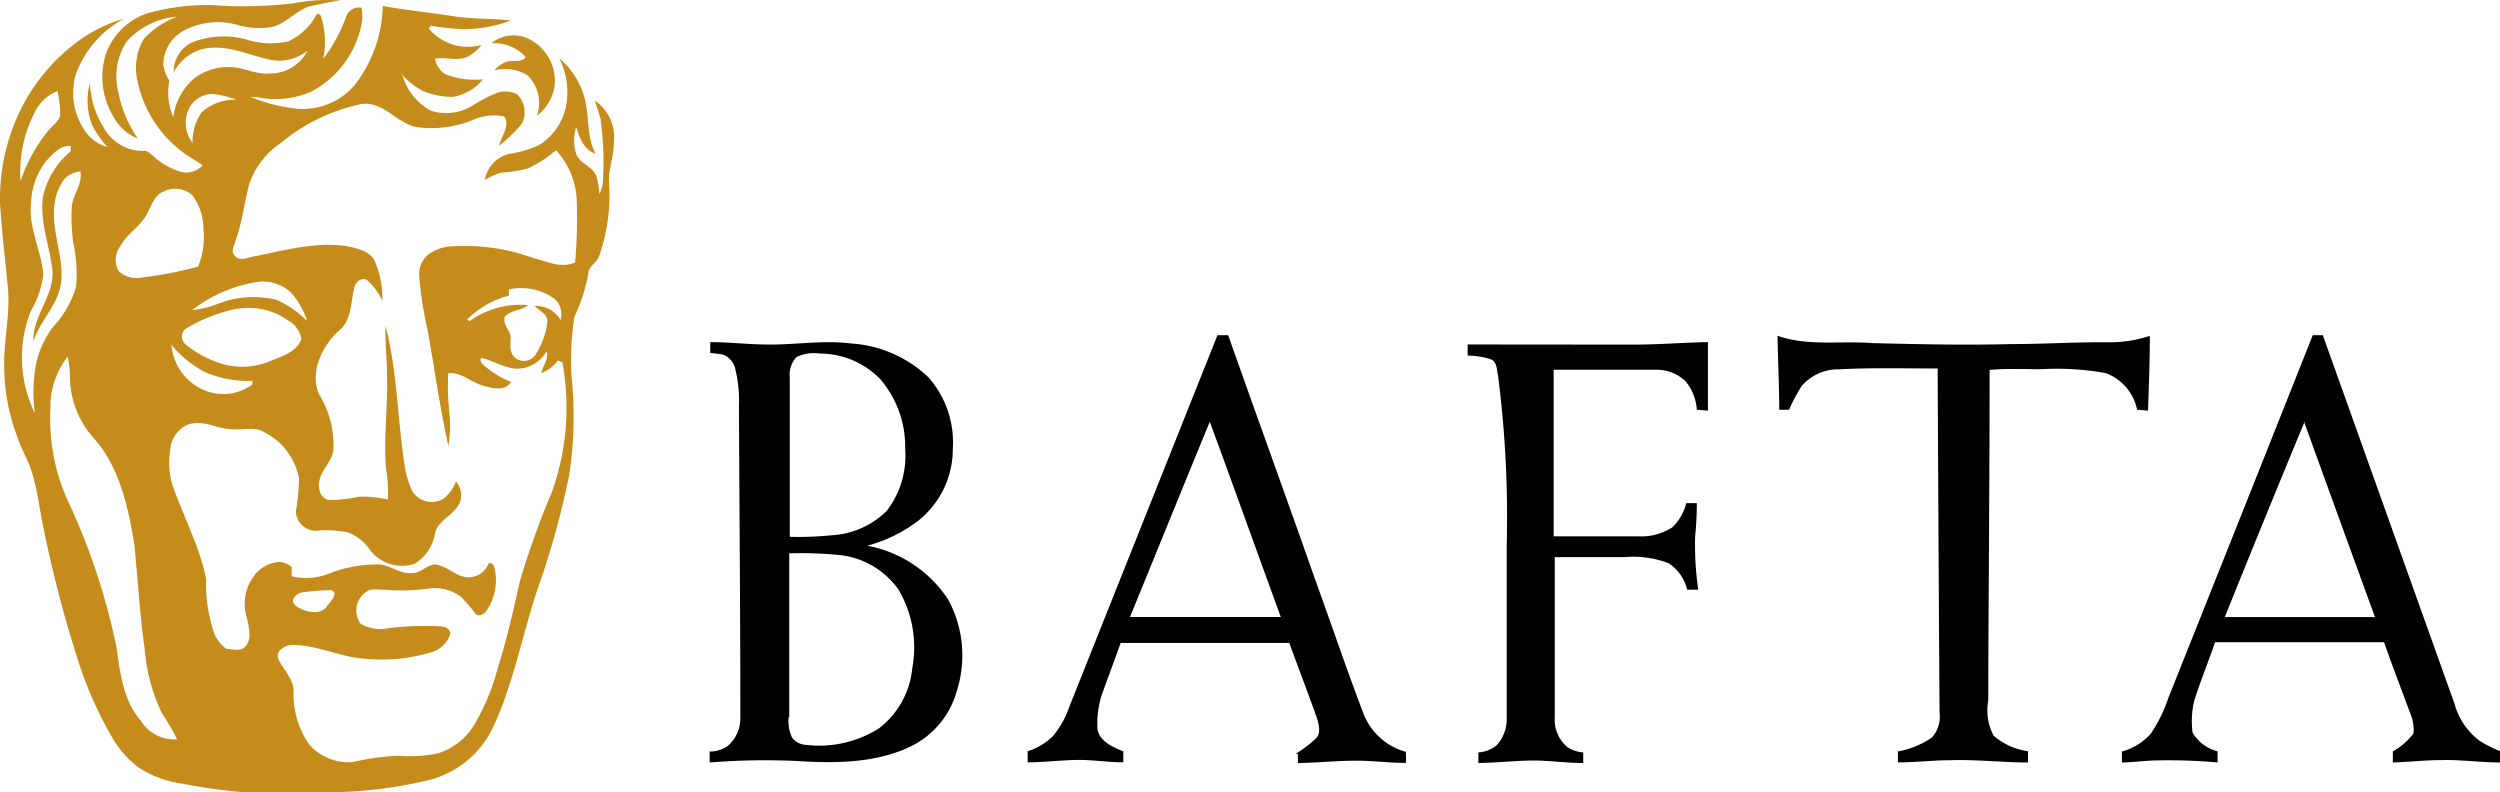 <?xml version="1.0" encoding="UTF-8"?>
<svg xmlns="http://www.w3.org/2000/svg" id="Layer_1" data-name="Layer 1" width="183.107" height="58.032" viewBox="0 0 183.107 58.032">
  <path id="Path_13732" data-name="Path 13732" d="M21.461.264A12.591,12.591,0,0,1,24.9.061a20.341,20.341,0,0,0-2.349.458c-1.017.356-1.709,1.322-2.787,1.5a5.655,5.655,0,0,1-2.471-.193,5.34,5.34,0,0,0-3.987.5,2.9,2.9,0,0,0-1.383,2.41,2.827,2.827,0,0,0,.448,1.19,4.546,4.546,0,0,0,.285,2.675,4.536,4.536,0,0,1,1.485-2.8,4.068,4.068,0,0,1,2.644-.865c1.017,0,1.943.58,2.97.468a3.051,3.051,0,0,0,2.736-1.678,3.3,3.3,0,0,1-2.594.7c-1.709-.325-3.417-1.261-5.187-.783a3.4,3.4,0,0,0-2.034,1.688,2.451,2.451,0,0,1,1.292-2.177A6.3,6.3,0,0,1,17.952,2.9a5.919,5.919,0,0,0,3.122.153,4.373,4.373,0,0,0,2.034-1.9c.112-.224.366-.061.386.132a6.1,6.1,0,0,1,.142,3.051,11.4,11.4,0,0,0,1.709-3.173,1.017,1.017,0,0,1,1.1-.58,2.98,2.98,0,0,1,0,1.2A7.119,7.119,0,0,1,22.7,6.763a6.672,6.672,0,0,1-3.377.468,5.863,5.863,0,0,0-1.017-.112,12.357,12.357,0,0,0,3.5.875,5,5,0,0,0,4.16-1.77A9.825,9.825,0,0,0,28,.457c1.76.325,3.539.488,5.309.773,1.332.193,2.685.142,4.068.295a9.8,9.8,0,0,1-3.58.631,20.636,20.636,0,0,1-2.268-.244l-.173.183a3.722,3.722,0,0,0,3.875,1.22,3.234,3.234,0,0,1-1.017.865c-.763.346-1.587,0-2.39.142a1.749,1.749,0,0,0,.722,1.119,5.807,5.807,0,0,0,2.8.386,3.641,3.641,0,0,1-2.207,1.292A5.909,5.909,0,0,1,30.96,6.7a5.93,5.93,0,0,1-1.637-1.3l.153.234a4.292,4.292,0,0,0,2.054,2.5,3.672,3.672,0,0,0,3.051-.386,11.93,11.93,0,0,1,1.79-.926,1.932,1.932,0,0,1,1.465.1A1.841,1.841,0,0,1,38.171,9.1,9.927,9.927,0,0,1,36.5,10.7c.224-.7.865-1.627.376-2.156a3.753,3.753,0,0,0-2.3.275,7.984,7.984,0,0,1-4.16.5C29,9.021,28.031,7.424,26.444,7.638a13.578,13.578,0,0,0-5.889,2.838,5.95,5.95,0,0,0-2.339,3.051c-.366,1.393-.519,2.827-1.017,4.18-.081.325-.346.712-.061,1.017.366.509,1.017.122,1.515.061,2.207-.437,4.455-1.078,6.723-.732.742.163,1.648.325,2.034,1.088a6.855,6.855,0,0,1,.559,2.9,4.709,4.709,0,0,0-1.1-1.485c-.366-.275-.834.092-.936.458-.285,1.078-.173,2.37-1.078,3.173-1.282,1.129-2.217,3.051-1.536,4.689a7.12,7.12,0,0,1,1.068,4.068c-.071.844-.824,1.414-1.017,2.227-.132.549,0,1.3.641,1.465a9.228,9.228,0,0,0,2.227-.234,8.136,8.136,0,0,1,2.136.214,10.435,10.435,0,0,0-.132-2.248c-.2-2.278.142-4.567.071-6.845,0-1.149-.153-2.492-.112-3.651.854,3.255.875,6.835,1.393,10.171A6.6,6.6,0,0,0,30.167,36a1.668,1.668,0,0,0,2.37.488,3.173,3.173,0,0,0,.824-1.2,1.536,1.536,0,0,1,.295,1.515c-.366.905-1.536,1.261-1.821,2.217a3.182,3.182,0,0,1-1.515,2.3,2.95,2.95,0,0,1-3.255-1.017,3.417,3.417,0,0,0-1.637-1.292,8.259,8.259,0,0,0-2.349-.112,1.475,1.475,0,0,1-1.444-1.4,18.988,18.988,0,0,0,.234-2.4,4.76,4.76,0,0,0-2.543-3.417c-.712-.448-1.576-.132-2.36-.224-1.088,0-2.146-.742-3.244-.336a2.177,2.177,0,0,0-1.292,1.922,5.513,5.513,0,0,0,.183,2.553c.8,2.288,1.973,4.445,2.451,6.835a11.086,11.086,0,0,0,.661,4.16,3.051,3.051,0,0,0,.814.956c.448,0,1.017.224,1.373-.153.529-.519.285-1.343.163-2.034a3.407,3.407,0,0,1,.417-3.051,2.461,2.461,0,0,1,2.034-1.129,1.749,1.749,0,0,1,.8.366v.681a4.465,4.465,0,0,0,2.726-.193,9.591,9.591,0,0,1,3.57-.671c.885,0,1.627.732,2.532.631.62,0,1.017-.539,1.627-.641,1.017.092,1.668,1.078,2.7.936a1.542,1.542,0,0,0,1.271-1.017h.234a.7.7,0,0,1,.2.346,3.946,3.946,0,0,1-.59,3.133c-.173.244-.539.478-.8.224a12.348,12.348,0,0,0-1.068-1.241,3.163,3.163,0,0,0-2.38-.6,15.134,15.134,0,0,1-3.255.081c-.468,0-1.017-.132-1.4.224a1.648,1.648,0,0,0-.315,2.268,2.868,2.868,0,0,0,2.034.325,21.907,21.907,0,0,1,3.743-.142c.315,0,.793.142.793.549A2.034,2.034,0,0,1,31.53,47.8a12.2,12.2,0,0,1-4.668.478c-1.871-.071-3.6-1.017-5.492-1.017-.519,0-1.241.417-1.017,1.017s1.017,1.343,1.119,2.217a6.519,6.519,0,0,0,1.149,4.068,3.824,3.824,0,0,0,3.214,1.271,17.046,17.046,0,0,1,3.275-.458,10.669,10.669,0,0,0,2.96-.183,4.882,4.882,0,0,0,2.6-2.034,16.171,16.171,0,0,0,1.749-4.19c.641-2.034,1.139-4.19,1.607-6.316a60.71,60.71,0,0,1,2.349-6.56,18.307,18.307,0,0,0,.773-9.55c-.142,0-.183-.092-.325-.112a2.614,2.614,0,0,1-1.22.915c.142-.549.549-1.017.407-1.607A2.553,2.553,0,0,1,38.192,27c-1.017.153-1.892-.478-2.827-.732-.376-.092-.163.366,0,.478A6.926,6.926,0,0,0,37.4,28c-.437.7-1.363.468-2.034.275-.885-.234-1.6-1.017-2.573-.915a18.775,18.775,0,0,0,.112,3.153,9.082,9.082,0,0,1-.1,2.166c-.631-2.827-1.017-5.7-1.536-8.554a26.576,26.576,0,0,1-.6-3.885,1.882,1.882,0,0,1,.692-1.6,3.265,3.265,0,0,1,1.454-.559,14.747,14.747,0,0,1,6.224.844c1.017.254,2.034.773,3.051.325a37.632,37.632,0,0,0,.112-4.668,5.746,5.746,0,0,0-1.515-3.56,9.154,9.154,0,0,1-2.034,1.332,10.893,10.893,0,0,1-1.983.315,4.994,4.994,0,0,0-1.19.529,2.36,2.36,0,0,1,1.8-1.912,7.516,7.516,0,0,0,2.2-.661,4.323,4.323,0,0,0,1.932-2.787,5.431,5.431,0,0,0-.488-3.55,5.736,5.736,0,0,1,1.912,3.143c.285,1.282.112,2.665.753,3.845-.854-.264-1.18-1.17-1.424-1.943a3.366,3.366,0,0,0,0,1.953c.264.753,1.241.905,1.485,1.668a6.764,6.764,0,0,1,.224,1.282,2.848,2.848,0,0,0,.264-1.17,23.149,23.149,0,0,0-.193-4.363c-.122-.448-.285-.875-.407-1.312a3.244,3.244,0,0,1,1.393,3.051c0,.956-.376,1.861-.366,2.817a13.558,13.558,0,0,1-.722,5.533c-.183.5-.814.753-.793,1.322a13.11,13.11,0,0,1-1.017,3.122,20.016,20.016,0,0,0-.183,4.617,28.2,28.2,0,0,1-.2,6.987,61.633,61.633,0,0,1-2.319,8.35c-1.139,3.407-1.77,7.008-3.336,10.272a7.119,7.119,0,0,1-4.831,3.743,31.977,31.977,0,0,1-7.425.844h-5.94a42.332,42.332,0,0,1-4.536-.641,7.628,7.628,0,0,1-3.2-1.21,7.526,7.526,0,0,1-1.81-2.034A28.4,28.4,0,0,1,5.6,48.137,90.571,90.571,0,0,1,3.133,38.6c-.264-1.241-.4-2.512-.763-3.743-.264-1.017-.854-1.932-1.18-2.949A14.686,14.686,0,0,1,.275,27c-.061-2.034.458-3.967.264-5.96s-.448-4.068-.57-6.1A14.788,14.788,0,0,1,1.8,7.434,13.863,13.863,0,0,1,5.2,3.417,10.811,10.811,0,0,1,9.053,1.383,7.567,7.567,0,0,0,5.513,5.492,4.862,4.862,0,0,0,6.1,9.469a2.919,2.919,0,0,0,1.729,1.322A7.262,7.262,0,0,1,6.7,9.153,5,5,0,0,1,6.551,6.1,6.641,6.641,0,0,0,7.568,9.377a3.265,3.265,0,0,0,2.9,1.7c.285-.061.478.193.692.346a5.157,5.157,0,0,0,2.177,1.22,1.668,1.668,0,0,0,1.465-.509c-.4-.336-.875-.539-1.282-.844a8.706,8.706,0,0,1-3.489-5.36,4.2,4.2,0,0,1,.458-3.051A6.347,6.347,0,0,1,12.948,1.24a5.584,5.584,0,0,0-3.692,1.81,4.617,4.617,0,0,0-.641,3.641,8.991,8.991,0,0,0,1.444,3.478,3.468,3.468,0,0,1-1.8-1.627A5.594,5.594,0,0,1,7.71,4.007a4.872,4.872,0,0,1,2.99-2.99A15.876,15.876,0,0,1,15.592.4,31.427,31.427,0,0,0,21.461.264ZM2.492,8.289a9.367,9.367,0,0,0-1.017,5A11.574,11.574,0,0,1,3.509,9.58c.295-.356.742-.641.865-1.1a8.045,8.045,0,0,0-.2-1.78A3.051,3.051,0,0,0,2.492,8.289Zm11.249-.153a2.37,2.37,0,0,0,.325,2.339,3.661,3.661,0,0,1,.681-2.238,3.641,3.641,0,0,1,2.543-.915,7.476,7.476,0,0,0-1.739-.417A1.932,1.932,0,0,0,13.741,8.136Zm-10.333,3.6A5.3,5.3,0,0,0,2.238,14.9c-.193,1.79.732,3.448.905,5.207a7.028,7.028,0,0,1-.915,2.685,9.255,9.255,0,0,0,.295,7.5,10.689,10.689,0,0,1,.112-3.733,6.814,6.814,0,0,1,1.22-2.6,7.343,7.343,0,0,0,1.678-2.909,10.252,10.252,0,0,0-.193-3.194,13.069,13.069,0,0,1-.122-2.522c0-1.017.824-1.77.631-2.766a2.1,2.1,0,0,0-1.119.509,3.692,3.692,0,0,0-.753,1.8c-.315,1.963.671,3.855.468,5.807-.193,1.648-1.546,2.807-2.034,4.343-.081-1.932,1.658-3.448,1.373-5.4-.234-1.729-.915-3.438-.671-5.207A6,6,0,0,1,5.147,11.1c0-.1,0-.295,0-.386-.753-.061-1.261.529-1.719,1.017Zm8.452,2.349c-.62.315-.814,1.017-1.129,1.6-.468.926-1.454,1.434-1.943,2.349a1.668,1.668,0,0,0-.132,1.841,1.922,1.922,0,0,0,1.739.468,29.953,29.953,0,0,0,4.068-.783,5.594,5.594,0,0,0,.4-2.766,4.068,4.068,0,0,0-.8-2.451,1.841,1.841,0,0,0-2.177-.254Zm2.217,8.645a7.465,7.465,0,0,0,1.81-.437,7.119,7.119,0,0,1,4.323-.315,7.252,7.252,0,0,1,2.248,1.556,5.777,5.777,0,0,0-1.21-2.115,3.051,3.051,0,0,0-2.4-.753,10.445,10.445,0,0,0-4.77,2.034Zm23.159-1.5v.448a6.621,6.621,0,0,0-3.051,1.749l.173.112a6.438,6.438,0,0,1,4.292-1.17c-.509.437-1.292.336-1.729.875-.142.58.468,1.017.448,1.546s-.1,1.088.346,1.454a1.017,1.017,0,0,0,1.536-.356,5.482,5.482,0,0,0,.8-2.258c.071-.6-.58-.824-.926-1.19a2.034,2.034,0,0,1,1.892,1.017,1.505,1.505,0,0,0-.407-1.526,4.2,4.2,0,0,0-3.377-.712ZM17.382,22.619a11.859,11.859,0,0,0-3.661,1.393.732.732,0,0,0-.163,1.231,7.831,7.831,0,0,0,2.38,1.332,5.218,5.218,0,0,0,3.875-.132c.834-.336,1.882-.651,2.227-1.576a1.9,1.9,0,0,0-.956-1.363,5,5,0,0,0-3.7-.865Zm-4.862,2.594a3.936,3.936,0,0,0,2.136,3.265,3.611,3.611,0,0,0,3.794-.295v-.264a8.065,8.065,0,0,1-3.468-.641,8.137,8.137,0,0,1-2.492-2.034ZM3.672,29.749a14.463,14.463,0,0,0,1.414,7.272A48.6,48.6,0,0,1,8.493,47.405c.275,1.871.478,3.916,1.78,5.39a2.858,2.858,0,0,0,2.665,1.373,16.863,16.863,0,0,0-1.109-1.9,13.385,13.385,0,0,1-1.271-4.74c-.356-2.522-.5-5.085-.753-7.618-.448-2.746-1.068-5.645-2.97-7.791a6.784,6.784,0,0,1-1.749-4.465,6.916,6.916,0,0,0-.163-1.515,6.021,6.021,0,0,0-1.271,3.611ZM22.061,43.418a.926.926,0,0,0-.631.519c-.071.336.295.549.559.671.62.285,1.526.448,1.963-.234.224-.295.824-.875.295-1.129a17.444,17.444,0,0,0-2.187.173ZM36.015,3.142a2.563,2.563,0,0,1,2.99-.092,3.417,3.417,0,0,1,1.587,3.194,3.285,3.285,0,0,1-1.3,2.248,2.827,2.827,0,0,0-.7-2.96,3.173,3.173,0,0,0-2.421-.356,2.034,2.034,0,0,1,1.017-.661c.458-.071,1.017.071,1.282-.305a3.051,3.051,0,0,0-2.431-1.017Z" transform="translate(0.035 -0.022)" fill="#c58c1b" fill-rule="evenodd"></path>
  <path id="Path_13733" data-name="Path 13733" d="M87.883,24.16h.773C90.792,30.2,92.969,36.2,95.115,42.3c1.17,3.224,2.268,6.489,3.5,9.7a4.648,4.648,0,0,0,3.051,2.675,5.4,5.4,0,0,1,0,.814c-1.22,0-2.451-.173-3.682-.163-1.4,0-2.807.153-4.221.173v-.681H93.6a8.289,8.289,0,0,0,1.475-1.119c.407-.376.214-1.017.092-1.465-.651-1.851-1.363-3.692-2.034-5.533H80.784c-.468,1.312-.956,2.6-1.424,3.916a6.987,6.987,0,0,0-.275,2.41c.173.905,1.129,1.3,1.892,1.617v.8c-1.17,0-2.329-.2-3.489-.173s-2.349.173-3.519.173v-.814a4.434,4.434,0,0,0,1.892-1.149,7.12,7.12,0,0,0,1.19-2.177L87.873,24.16ZM81.466,44.8H92.511c-1.739-4.76-3.448-9.54-5.2-14.3C85.351,35.256,83.419,40.026,81.466,44.8Z" transform="translate(1.298 0.39)" fill-rule="evenodd"></path>
  <path id="Path_13734" data-name="Path 13734" d="M166.714,24.16h.773q4.821,13.5,9.652,27.013a5.014,5.014,0,0,0,1.892,2.736,8.971,8.971,0,0,0,1.434.712v.834c-1.434,0-2.868-.214-4.312-.173-1.18,0-2.36.142-3.539.173v-.814a4.719,4.719,0,0,0,1.515-1.312,2.99,2.99,0,0,0-.234-1.454c-.641-1.739-1.312-3.478-1.922-5.228H159.595c-.488,1.434-1.068,2.838-1.526,4.292a6.407,6.407,0,0,0-.122,2.329,2.99,2.99,0,0,0,1.831,1.373c0,.275,0,.539,0,.814a40.357,40.357,0,0,0-4.292-.153c-.905,0-1.81.142-2.716.153v-.8A4.353,4.353,0,0,0,154.9,53.33a10.831,10.831,0,0,0,1.282-2.624q5.279-13.222,10.567-26.545Zm-.559,6.326q-2.95,7.119-5.848,14.32h11q-2.594-7.119-5.2-14.32Z" transform="translate(2.643 0.39)" fill-rule="evenodd"></path>
  <path id="Path_13735" data-name="Path 13735" d="M128,24.211c2.217.773,4.6.346,6.9.529,3.377.081,6.753.163,10.171.071,2.38,0,4.76-.153,7.119-.132a9.316,9.316,0,0,0,3.051-.468c0,1.821-.071,3.651-.132,5.472l-.8-.061a3.631,3.631,0,0,0-2.3-2.685,20.067,20.067,0,0,0-4.75-.285c-1.251,0-2.5-.061-3.753.051,0,8.076-.081,16.161-.1,24.237a3.9,3.9,0,0,0,.4,2.563,4.882,4.882,0,0,0,2.512,1.129v.824c-1.922,0-3.834-.234-5.746-.163-1.261,0-2.522.163-3.784.153v-.8a6.377,6.377,0,0,0,2.492-1.017,2.309,2.309,0,0,0,.559-1.841Q139.758,39.2,139.7,26.6c-2.4,0-4.8-.071-7.2.061a3.519,3.519,0,0,0-2.766,1.231,12.785,12.785,0,0,0-.915,1.729h-.722c0-1.81-.1-3.631-.122-5.441Z" transform="translate(2.219 0.39)" fill-rule="evenodd"></path>
  <path id="Path_13736" data-name="Path 13736" d="M51.1,24.66c1.322,0,2.624.153,3.936.173,2.146.061,4.282-.346,6.418-.071a9.011,9.011,0,0,1,5.655,2.492,7.191,7.191,0,0,1,1.77,5.218,6.7,6.7,0,0,1-2.492,5.238,10.649,10.649,0,0,1-3.773,1.861,9.072,9.072,0,0,1,5.94,3.967,8.584,8.584,0,0,1,.631,6.631,6.428,6.428,0,0,1-3.316,4.068c-2.6,1.281-5.614,1.281-8.452,1.1a50.851,50.851,0,0,0-6.347.112v-.8a2.36,2.36,0,0,0,1.322-.407,2.675,2.675,0,0,0,.926-2.115c0-7.587-.071-15.185-.1-22.782a10.059,10.059,0,0,0-.295-2.817,1.465,1.465,0,0,0-.854-.946c-.315-.071-.641-.092-.956-.132V24.66Zm6.326,1.1a1.892,1.892,0,0,0-.488,1.5V38.919a23.79,23.79,0,0,0,3.051-.112A6.214,6.214,0,0,0,64.058,37a6.641,6.641,0,0,0,1.332-4.526,7.577,7.577,0,0,0-1.81-5.085,6.184,6.184,0,0,0-4.445-1.892,2.929,2.929,0,0,0-1.719.264Zm-.57,26.373a2.929,2.929,0,0,0,.244,1.485,1.332,1.332,0,0,0,1.017.539,8.187,8.187,0,0,0,5.34-1.2,6.275,6.275,0,0,0,2.451-4.4,8.33,8.33,0,0,0-1.017-5.787,6.1,6.1,0,0,0-4.16-2.5A28.478,28.478,0,0,0,56.9,40.13q0,6.011,0,12Z" transform="translate(0.907 0.398)" fill-rule="evenodd"></path>
  <path id="Path_13737" data-name="Path 13737" d="M117.834,24.843c1.81,0,3.621-.153,5.421-.183v5.014l-.814-.061a3.611,3.611,0,0,0-.844-2.105,3.051,3.051,0,0,0-2.126-.824h-7.516v12.2h6.184a4.211,4.211,0,0,0,2.512-.661,3.794,3.794,0,0,0,1.017-1.77h.773a24.008,24.008,0,0,1-.122,2.41,23.057,23.057,0,0,0,.224,3.926h-.814a3.153,3.153,0,0,0-1.353-1.932,7.2,7.2,0,0,0-3.255-.448h-5.085V52.121a2.634,2.634,0,0,0,.956,2.227,2.594,2.594,0,0,0,1.129.366v.773c-1.17,0-2.329-.163-3.5-.183-1.393,0-2.787.163-4.18.183v-.773a2.431,2.431,0,0,0,1.332-.519,2.827,2.827,0,0,0,.742-2.034V39.621a81.366,81.366,0,0,0-.631-12.49c-.1-.417-.061-1.017-.519-1.21a5.716,5.716,0,0,0-1.709-.275v-.814Z" transform="translate(1.839 0.398)" fill-rule="evenodd"></path>
</svg>

